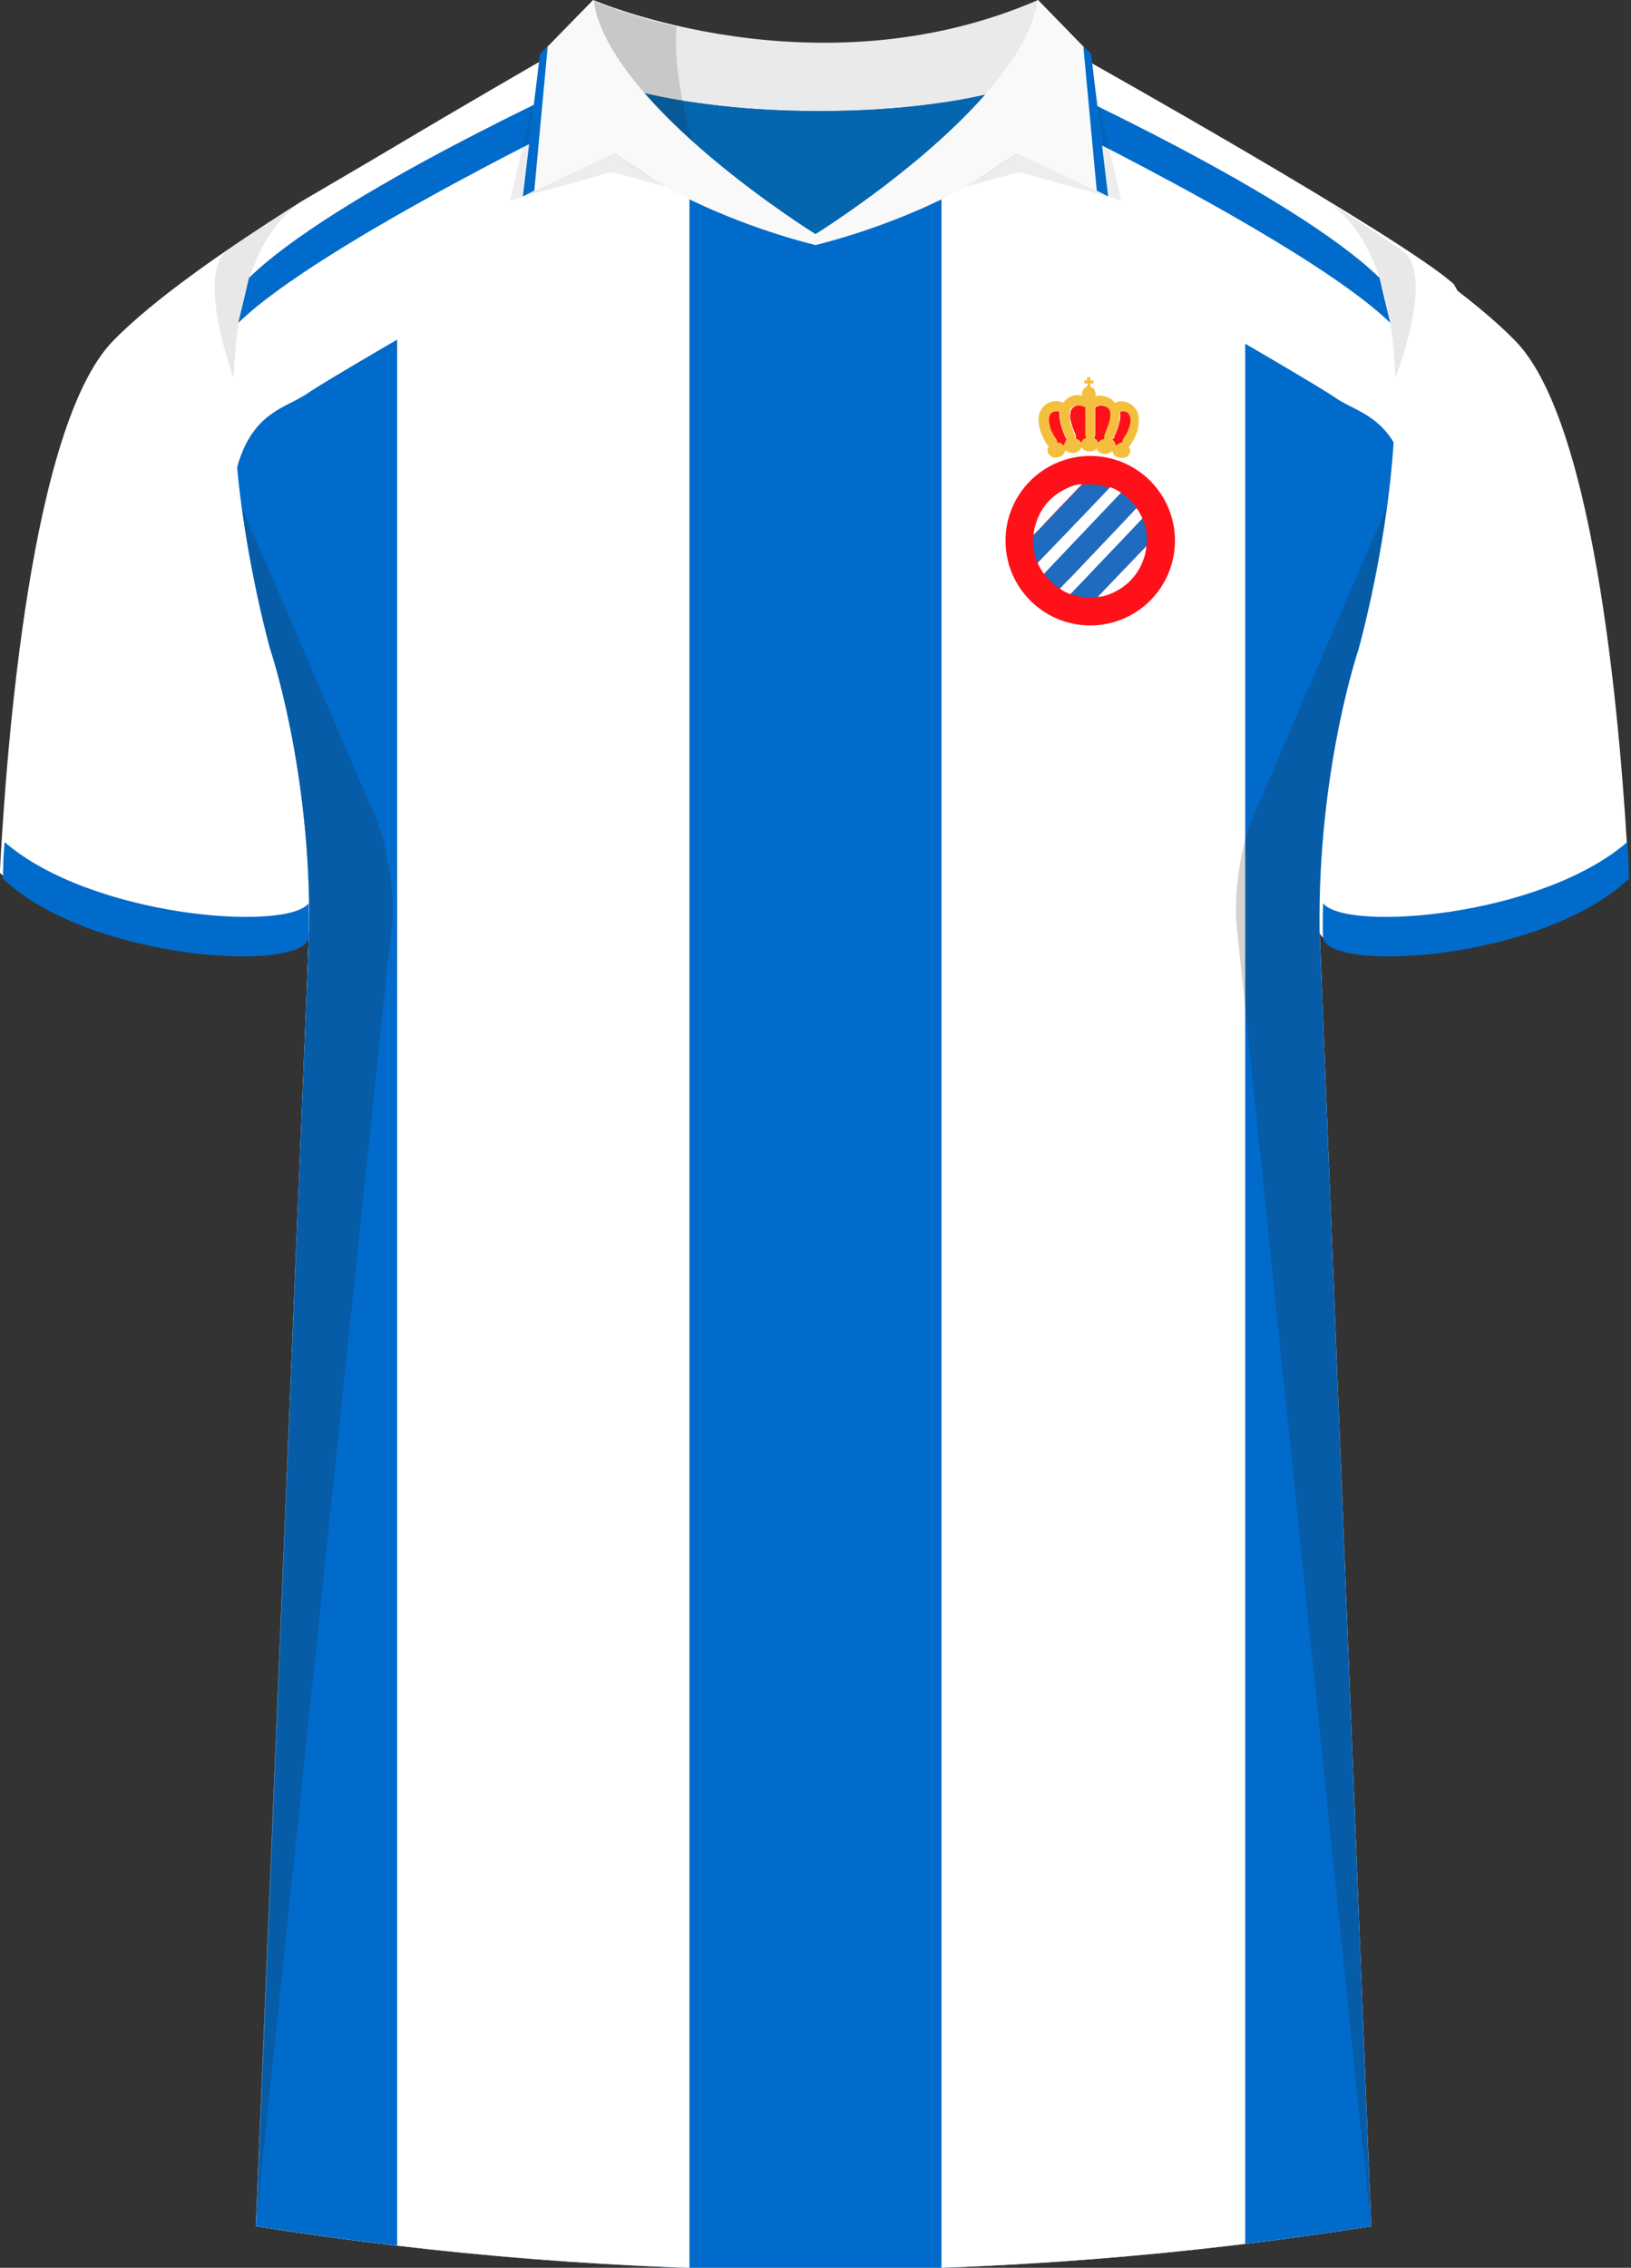<svg xmlns="http://www.w3.org/2000/svg" id="Laag_1" data-name="Laag 1" viewBox="0 0 360 500.5"><rect x="0" y="0" width="360" height="500.5" fill="#333333" stroke="none"/><defs><clipPath id="clippath"><path d="M301.56 54.53c15.3 28.7-1.7 88.8-1.7 88.8s-9 26.4-8.6 61.9l11.4 286.1c-81.5 12.9-164.6 12.9-246.1 0l11.7-286.1c.4-35.5-8.6-61.9-8.6-61.9s-17-59.9-1.8-88.7l61.9-37.1 122.3.3 59.5 36.7Z" class="cls-2"/></clipPath><clipPath id="clippath-1"><path d="M301.56 54.53c15.3 28.7-1.7 88.8-1.7 88.8s-9 26.4-8.6 61.9l11.4 286.1c-81.5 12.9-164.6 12.9-246.1 0l11.7-286.1c.4-35.5-8.6-61.9-8.6-61.9s-17-59.9-1.8-88.7l61.9-37.1 122.3.3 59.5 36.7Z" class="cls-2"/></clipPath><style>.cls-1{clip-path:url(#clippath)}.cls-2{fill:none}.cls-10,.cls-11,.cls-12,.cls-13,.cls-14,.cls-15,.cls-2,.cls-3,.cls-4,.cls-5,.cls-6,.cls-7,.cls-8,.cls-9{stroke-width:0}.cls-3{opacity:.08}.cls-15,.cls-3,.cls-4,.cls-8{fill:#231f20}.cls-15,.cls-3{isolation:isolate}.cls-4{opacity:.17}.cls-16{clip-path:url(#clippath-1)}.cls-17{opacity:.2}.cls-5{fill:#f4bf3e}.cls-6{fill:#f9f9f9}.cls-7{fill:#1f6bbf}.cls-9{fill:#fe1119}.cls-10{fill:#fff}.cls-11{fill:#fefefe}.cls-12{fill:#eaeaea}.cls-13{fill:#0466af}.cls-14{fill:#006bca}.cls-15{opacity:.5}</style></defs><g id="Espanyol"><g><path id="Jersey_Color" d="M292.86 44.43c16.7 10.5 32.9 21.8 41.7 30.9 18.1 18.7 23.4 88.6 24.9 117.3-19.6 18.4-68.2 20.8-68.3 12.6l11.4 286.1c-81.5 12.9-164.6 12.9-246.1 0l11.8-286.1c-.1 8.1-48.7 5.8-68.3-12.6 1.5-28.7 6.9-98.6 24.9-117.3 8.8-9.1 25-20.4 41.7-30.9l53.6-31.4 11.4-12s48.2 21.2 96.2 0l10.7 11.6 54.4 31.8Z" class="cls-10" data-name="Jersey Color"/><path id="Body" d="m238.46 12.63 54.4 31.8c29.1 20.5 6.9 98.9 6.9 98.9s-9 26.4-8.6 61.9l11.4 286.1c-81.5 12.9-164.6 12.9-246.1 0l11.8-286.1c.4-35.5-8.6-61.9-8.6-61.9S37.6 65.28 66.7 44.78l54.06-32.15h117.7Z" class="cls-14"/><g id="Jersey_Pattern" data-name="Jersey Pattern"><g class="cls-1"><path d="M-.04 1.03h359.5v500H-.04z" class="cls-10"/></g><g class="cls-16"><path d="M152.18-.44h55.63v502.9h-55.63zM32.03-.82h55.63v502.9H32.03zM274.85-.44h55.63v502.9h-55.63z" class="cls-14"/></g></g><path d="M212.25 39.73s76 43.49 82.43 48.01 17.61 4.05 17.61 34.27h38.8s-29.49-58.67-30.24-59.34c-11.53-10.4-81.66-49.72-81.66-49.72s-27.44 9.46-26.94 26.78ZM149.98 39.01S74.39 82.23 67.97 86.75c-6.43 4.52-17.61 4.05-17.61 34.27H11.55s29.49-58.67 30.24-59.34c11.53-10.4 78.37-48.66 78.37-48.66s30.31 8.67 29.82 25.99Z" class="cls-10"/><g id="Shading" class="cls-17"><path d="M67.66 218.73c3.3-42.1-8-75.4-8-75.4s-3.9-13.8-6.3-31.4l29.4 68.1c2.8 6.4 4.4 17.3 3.7 24.2l-30 287 11.2-272.5ZM291.76 218.73c-3.3-42.1 8-75.4 8-75.4s3.9-13.8 6.3-31.4l-29.4 68.1c-2.8 6.4-4.4 17.3-3.7 24.2l29.6 287-10.8-272.5Z" class="cls-8"/><path d="M50.36 55.03c5.2-3.6 10.6-7.1 16.2-10.6-10.7 7.5-14.4 22.8-15 39.1.1 0-8.6-23.1-1.2-28.5ZM309.56 55.33c-5.2-3.6-11.2-7.5-16.7-11 10.7 7.5 14.6 22.8 15.1 39.1 0 .1 9-22.6 1.6-28.1ZM156.67 38.95c-15.24-9.27-22.11-23.63-25.11-37.93 0 0 7.5 3.3 19.4 6 0 0-1.69 11.53 5.71 31.93Z" class="cls-15"/></g><g><circle cx="240.64" cy="119.33" r="18.7" class="cls-9"/><path d="M242.34 98.63c-.4.7-1.1 1-1.8 1s-1.4-.2-1.8-1c-.1.3-.2.5-.4.7-.4.4-.8.5-1.3.6-.7.1-1.3-.1-1.9-.6 0 .1 0 .2-.1.3-.1.4-.3.7-.7 1-.8.5-1.9.5-2.6-.1-.6-.5-.7-1.4-.3-1.9q.1-.1 0-.2c-.3-.2-.5-.5-.7-.9-.4-.8-.9-1.6-1.1-2.5-.3-.9-.5-1.8-.4-2.7.1-1.8 1.3-3.4 3.1-3.7.8-.2 1.5-.1 2.2.2h.2c.1-.2.3-.3.4-.5.6-.6 1.4-1 2.2-1.1.5-.1 1 0 1.4.1q.1 0 .1-.1c-.1-.7.3-1.6 1-1.9.2-.1.2-.2.2-.3v-.3q0-.1-.1-.1h-.5q-.1 0-.1-.1v-.5q0-.1.1-.1h.4q.1 0 .1-.1v-.5q0-.1.1-.1h.5q.1 0 .1.1v.5q0 .1.1.1h.5q.1 0 .1.1v.5q0 .1-.1.1h-.5q-.1 0-.1.1v.5c.1.2.3.2.4.3.5.3.7.7.8 1.3v.5q0 .1.1.1c.4-.1.8-.2 1.2-.1.9.1 1.8.4 2.4 1 .2.2.3.4.5.5q.1.1.2 0c.6-.3 1.3-.3 1.9-.2 1.7.3 3 1.7 3.2 3.4.1.9 0 1.8-.2 2.7-.3 1.2-.9 2.3-1.5 3.3-.1.2-.3.3-.4.5q-.1.1 0 .2c.5.8.2 1.6-.6 2.1-.8.4-1.9.3-2.6-.3-.3-.2-.4-.6-.5-.9v-.1q-.1 0-.1.1c-.8.7-2.1.7-2.9.1-.2-.2-.4-.4-.5-.6q.4-.4.3-.5Zm.1-.9c.3-.5.6-.7 1.1-.9.1 0 .1-.1.1-.2-.1-.3 0-.6.1-.9.3-.6.5-1.2.7-1.8.3-.9.5-1.9.5-2.8-.1-.8-.6-1.4-1.3-1.6-.6-.1-1.2 0-1.8.2-.1.1-.2.1-.2.2v5.6c0 .3 0 .6-.2.9v.1c.6.3.9.7 1 1.2Zm-3.8 0c.2-.5.5-.8.9-1.1.1 0 .1-.1 0-.1-.2-.3-.2-.6-.2-.9v-5.6q0-.1-.1-.2c-.6-.3-1.1-.4-1.8-.3-.9.2-1.4.9-1.4 1.8 0 .6.1 1.3.2 1.9.2.9.6 1.7.9 2.5.1.3.2.6.1 1q0 .1.1.1c.7.1 1.1.4 1.3.9Zm7.6.6q.1 0 .1-.1c.3-.2.5-.4.9-.5.1 0 .2 0 .3-.1q.1 0 .1-.1c0-.4.2-.7.4-1 .4-.5.7-1.1.9-1.7.3-.7.4-1.4.5-2.2 0-.3 0-.6-.2-.9-.4-.8-1.2-1.1-2-.9-.1 0-.1.1-.1.2 0 .8-.1 1.5-.2 2.3-.2 1.1-.7 2.1-1.1 3.1-.1.1-.1.2-.2.4-.1.1-.2.1-.2.2s.1.1.2.2c.4.3.6.7.6 1.1Zm-11.4 0c0-.5.3-.9.7-1.2q.1-.1 0-.1c-.2-.2-.3-.4-.4-.6-.2-.5-.4-1.1-.6-1.6-.4-1.2-.7-2.5-.6-3.8q0-.1-.1-.1c-.3-.1-.6-.1-.9 0-.8.2-1.3.8-1.3 1.6 0 .9.2 1.7.5 2.6.3.6.6 1.1 1 1.7.2.2.3.5.3.8 0 .2.1.2.2.2.4 0 .7.2 1 .4.1 0 .2.1.2.1Z" class="cls-5"/><path d="M247.34 108.73c.4.2.7.4 1 .7 1 .8 1.8 1.6 2.5 2.6v.1c-.9 1-1.8 1.9-2.7 2.9l-11.4 12c-.9 1-1.9 2-2.8 2.9-.5-.3-1-.7-1.5-1.1-.8-.7-1.4-1.4-2-2.2l-.1-.1c.6-.6 1.1-1.2 1.7-1.8l11.4-12c1.3-1.3 2.6-2.6 3.9-4ZM229.04 124.23c-.2-.4-.3-.8-.5-1.2-.4-1.4-.6-2.8-.5-4.2 0-.2 0-.5.1-.7l.1-.1c.8-.9 1.7-1.8 2.5-2.6 2.6-2.8 5.3-5.5 7.9-8.3l.1-.1c.7-.1 1.3-.1 2-.1 1.4 0 2.7.3 4 .7q.1 0 .2.1l-.1.1c-1.9 2-3.9 4.1-5.8 6.1-1.8 1.8-3.5 3.7-5.3 5.5-1.5 1.5-3.1 3.1-4.7 4.8ZM242.34 131.73c-.9.1-1.8.2-2.7.1-1.1-.1-2.2-.3-3.2-.7-.1 0-.1-.1-.2-.1 1-1 1.9-2 2.9-3 4.3-4.6 8.7-9.1 13-13.7.3.7.5 1.4.7 2.1.3 1.2.4 2.4.3 3.6v.4l-.1.1c-3.1 3.2-6.2 6.5-9.3 9.7-.5.6-.9 1-1.4 1.5Z" class="cls-7"/><path d="M229.04 124.23c1.6-1.7 3.2-3.3 4.8-5 1.8-1.8 3.5-3.7 5.3-5.5 1.9-2 3.9-4.1 5.8-6.1l.1-.1c.7.2 1.3.5 1.9.9.2.1.3.2.5.3-1.3 1.4-2.6 2.7-3.9 4.1l-11.4 12c-.6.6-1.1 1.2-1.7 1.8-.3-.3-.5-.7-.7-1-.3-.5-.5-1-.7-1.4ZM252.14 114.43c-4.3 4.6-8.7 9.1-13 13.7-1 1-1.9 2-2.9 3-.8-.3-1.6-.7-2.3-1.2.9-1 1.9-2 2.8-2.9l11.4-12c.9-1 1.8-1.9 2.7-2.9.5.6.8 1.3 1.2 2 0 .1 0 .2.1.3ZM238.74 106.93c0 .1-.1.1-.1.1-2.6 2.8-5.3 5.5-7.9 8.3-.8.9-1.7 1.8-2.5 2.6l-.1.1c0-.5.1-.9.2-1.4 1-4.3 3.6-7.4 7.7-9.1.8-.4 1.7-.6 2.6-.7 0 .1.1.1.1.1ZM242.34 131.73c.4-.5.9-.9 1.3-1.4 3.1-3.2 6.2-6.5 9.3-9.7l.1-.1c-.1.8-.2 1.7-.5 2.5-1.3 4.3-4.8 7.5-9.2 8.6-.3 0-.6.1-1 .1ZM238.84 106.93c-.1-.1 0 0 0 0Z" class="cls-11"/><path d="M242.44 97.73c-.2-.5-.5-.8-.9-1.1-.1 0-.1-.1 0-.1.2-.3.2-.6.2-.9v-5.6c0-.1 0-.2.2-.2.6-.3 1.1-.4 1.8-.2.8.2 1.3.8 1.3 1.6.1 1-.2 1.9-.5 2.8-.2.6-.5 1.2-.7 1.8-.1.3-.2.6-.1.9q0 .1-.1.2c-.5 0-.9.3-1.2.8ZM238.64 97.73c-.2-.5-.6-.7-1.1-.9-.1 0-.1-.1-.1-.1.1-.3 0-.7-.1-1-.4-.8-.7-1.6-.9-2.5-.2-.6-.3-1.3-.2-1.9 0-.9.6-1.6 1.4-1.8.6-.1 1.2 0 1.8.3.1 0 .1.1.1.2v5.6c0 .3 0 .6.2.9v.1c-.6.2-.9.6-1.1 1.1ZM246.24 98.33c0-.4-.2-.8-.5-1.1-.1-.1-.2-.1-.2-.2s.1-.1.2-.2.2-.2.2-.4c.4-1 .9-2 1.1-3.1.2-.8.3-1.5.2-2.3q0-.1.1-.2c.8-.2 1.7.1 2 .9.1.3.2.6.2.9 0 .7-.2 1.5-.5 2.2-.2.6-.6 1.2-.9 1.7-.2.3-.4.6-.4 1q0 .1-.1.1c-.1 0-.2 0-.3.1-.3.1-.6.3-.9.5q-.1.1-.2.1ZM234.84 98.33c-.1-.1-.2-.1-.3-.2-.3-.3-.6-.4-1-.4-.2 0-.2-.1-.2-.2 0-.3-.1-.5-.3-.8-.4-.5-.7-1.1-1-1.7-.3-.8-.5-1.7-.5-2.6 0-.8.5-1.5 1.3-1.6.3-.1.6 0 .9 0q.1 0 .1.1c-.1 1.3.2 2.5.6 3.8.2.5.4 1.1.6 1.6.1.2.2.4.4.6q.1.1 0 .1c-.3.4-.5.8-.6 1.3Z" class="cls-9"/></g><path d="M306.85 71.26C288.64 53.5 225.9 23.43 225.3 23.14l3.04-6.31c2.49 1.2 57.12 25.94 76.15 44.49l2.37 9.94ZM52.6 71.26c18.21-17.76 80.95-47.83 81.55-48.12l-3.04-6.31c-2.49 1.2-57.12 25.94-76.15 44.49l-2.37 9.94Z" class="cls-14"/><g id="Collar"><g><path d="M229.13 0c-48.94 21.23-98.19 0-98.19 0L119.3 11.93s17.81 12.57 61.55 12.59c42.42-.02 58.89-11.83 59.87-12.59L229.12 0Z" class="cls-12"/><path d="M180 51.67s-32.99-17.69-41.82-32.14c9.86 2.65 23.87 4.98 42.67 4.98 17.99 0 31.31-2.14 40.76-4.64-8.87 14.27-41.61 31.8-41.61 31.8Z" class="cls-13"/><path d="M131.13.29s6.94 3.04 18.23 5.61c0 0-1.6 11.06 5.33 31.11l-.46-1.57c-10.37-6.05-20.9-19.26-23.1-35.15Z" class="cls-4"/></g><path d="M229.06 0C225.47 23.5 180 51.67 180 51.67S134.53 23.5 130.94 0l-11.66 11.93C127.74 42.05 180 54.08 180 54.08s52.26-12.03 60.72-42.15L229.06 0Z" class="cls-6"/><path d="m119.28 11.93-3.87 31.61 20.25-9.58-16.38-22.03zM240.73 11.81l3.87 31.61-20.25-9.58 16.38-22.03z" class="cls-6"/></g></g><g id="Cuffs"><path d="M359.56 193.9c-.24-4.71.11-1.55-.39-8.06-19.01 16.51-62.09 19.88-67.13 13.51-.14 4.12-.04 7.33-.05 7.31.08 8.13 48.01 5.69 67.57-12.75ZM.62 193.9c.24-4.71-.11-1.55.39-8.06 19.01 16.51 62.09 19.88 67.13 13.51.14 4.12.04 7.33.05 7.31-.08 8.13-48.01 5.69-67.57-12.75Z" class="cls-14"/></g><path d="m117.93 42.07-2.52 1.27 3.78-31.5 1.7-1.56-2.96 31.79zM242.08 42.07l2.52 1.27-3.78-31.5-1.7-1.56 2.96 31.79z" class="cls-14"/><path d="M213.28 41.16c3.37-.73 11.99-3.55 12.41-3.13s18.91 5.32 18.91 5.32l-20.25-9.51-11.07 7.32ZM146.79 41.16c-3.37-.73-11.99-3.55-12.41-3.13s-18.91 5.32-18.91 5.32l20.25-9.51 11.07 7.32ZM241.86 19.53c-.1.18 5.66 24.8 5.66 24.8l-2.92-.98-2.74-23.81Z" class="cls-3"/><path d="M118.24 19.53c.1.18-5.66 24.8-5.66 24.8l2.92-.98 2.74-23.81Z" class="cls-3"/></g></svg>